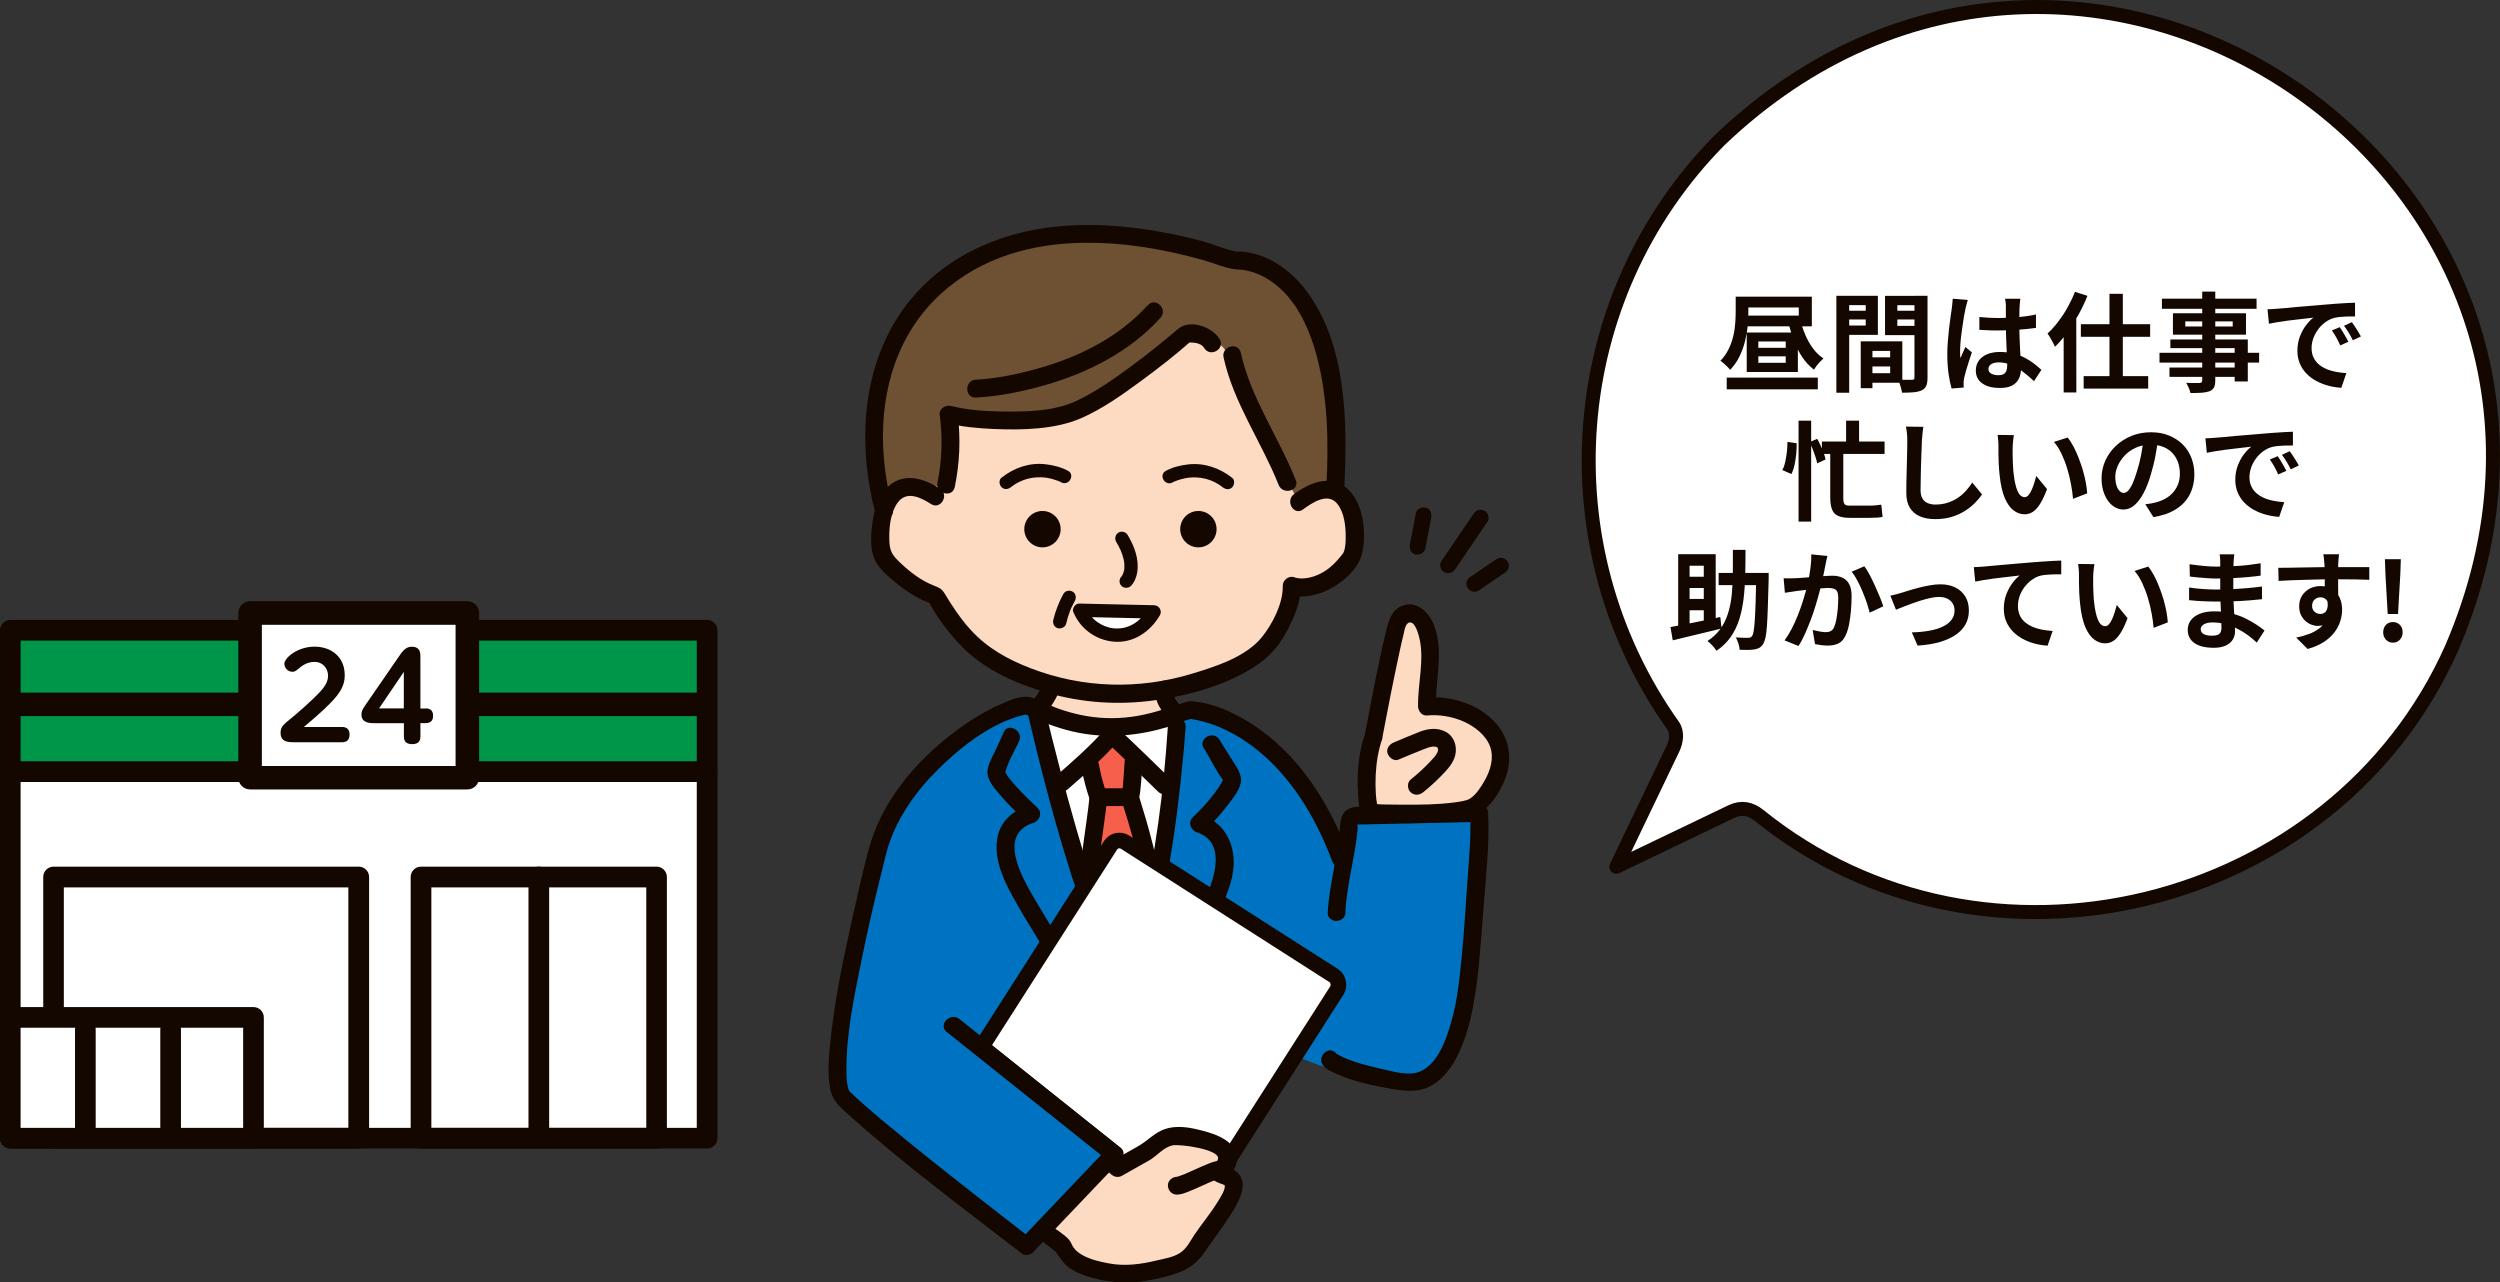 <?xml version="1.0" encoding="UTF-8"?>
<svg id="_レイヤー_2" data-name="レイヤー 2" xmlns="http://www.w3.org/2000/svg" viewBox="0 0 331.28 169.94">
  <rect x="0" y="0" width="331.28" height="169.94" fill="#333333" stroke="none"/>
  <defs>
    <style>
      .cls-1 {
        stroke-miterlimit: 10;
        stroke-width: 2.07px;
      }

      .cls-1, .cls-2, .cls-3 {
        fill: #fff;
      }

      .cls-1, .cls-3 {
        stroke: #130700;
      }

      .cls-4 {
        fill: #f55f4c;
      }

      .cls-5 {
        fill: #0072c2;
      }

      .cls-6 {
        fill: #fddac2;
      }

      .cls-7 {
        fill: #009649;
      }

      .cls-3 {
        stroke-linecap: round;
        stroke-linejoin: round;
        stroke-width: 1.85px;
      }

      .cls-8 {
        fill: #130700;
      }

      .cls-9 {
        fill: #6d5132;
      }
    </style>
  </defs>
  <g id="_レイヤー_1-2" data-name="レイヤー 1">
    <g>
      <g>
        <path class="cls-3" d="M324.9,85.83c26.32-61.33-48.72-113.38-97.02-67.26-20.62,20.85-23.11,53.72-6.18,77.58.63.89.43,2.12,0,3.03-2.51,5.23-5.01,10.45-7.52,15.68,5.08-2.44,10.16-4.88,15.24-7.31,1.35-.65,2.54-.4,3.68.5,29.81,24.11,76.25,12.78,91.8-22.21Z"/>
        <g>
          <path class="cls-8" d="M229.98,39.31h1.7v1.98c0,.56-.03,1.18-.09,1.85-.06.67-.18,1.36-.35,2.06s-.42,1.38-.74,2.04-.74,1.25-1.24,1.77c-.08-.11-.2-.25-.36-.41-.17-.16-.33-.32-.5-.47-.17-.15-.31-.26-.42-.33.46-.47.82-.99,1.09-1.55.27-.56.47-1.13.61-1.71s.22-1.15.26-1.71c.04-.56.06-1.08.06-1.55v-1.97ZM228.81,50.04h12.07v1.55h-12.07v-1.55ZM230.84,39.31h9.25v3.93h-9.25v-1.42h7.52v-1.08h-7.52v-1.42ZM231.46,44.06h6.78v5.23h-6.78v-5.23ZM233,45.25v.84h3.63v-.84h-3.63ZM233,47.22v.86h3.63v-.86h-3.63ZM238.55,42.28c.16.71.38,1.41.67,2.08.28.67.63,1.28,1.03,1.82.4.54.86.98,1.38,1.32-.13.11-.28.25-.44.42-.16.18-.31.36-.46.54-.14.19-.26.36-.36.52-.59-.45-1.1-.99-1.53-1.63-.43-.64-.8-1.36-1.1-2.16-.3-.8-.57-1.65-.78-2.55l1.6-.36Z"/>
          <path class="cls-8" d="M243.34,39.2h1.7v12.84h-1.7v-12.84ZM244.19,41.18h3.56v1.15h-3.56v-1.15ZM244.32,39.2h4.52v5.17h-4.52v-1.23h2.91v-2.71h-2.91v-1.24ZM246.57,45.23h1.55v6.21h-1.55v-6.21ZM247.28,45.23h4.8v5.49h-4.8v-1.27h3.19v-2.95h-3.19v-1.27ZM247.38,47.35h3.89v1.21h-3.89v-1.21ZM254.61,39.2v1.24h-3.19v2.74h3.19v1.23h-4.82v-5.2h4.82ZM250.8,41.18h3.59v1.15h-3.59v-1.15ZM253.7,39.2h1.72v10.82c0,.46-.05.82-.16,1.08s-.3.47-.58.61c-.29.14-.65.23-1.08.27s-.94.06-1.56.06c-.02-.17-.06-.36-.11-.57-.06-.21-.12-.42-.2-.63s-.16-.4-.24-.55c.26.02.51.03.76.04s.48,0,.68,0c.21,0,.34,0,.42,0,.13,0,.22-.02.27-.07.05-.05.07-.13.07-.26v-10.79Z"/>
          <path class="cls-8" d="M260.76,39.75c-.03.09-.07.23-.12.4-.05.17-.1.34-.13.5-.03.16-.06.29-.08.37-.05.2-.1.47-.16.8-.06.34-.12.72-.18,1.14-.06.42-.12.86-.18,1.3-.06.44-.1.86-.13,1.25-.03.39-.04.73-.04,1.02,0,.14,0,.3,0,.46s.02.32.05.46c.07-.17.13-.34.21-.5.07-.16.15-.32.22-.49.08-.16.15-.32.21-.48l.87.71c-.13.39-.27.8-.41,1.23s-.26.83-.37,1.21-.19.7-.25.96c-.02.09-.04.21-.05.34s-.02.24-.02.33c0,.08,0,.17,0,.28s.01.21.02.31l-1.61.13c-.15-.5-.29-1.15-.4-1.93-.11-.78-.17-1.66-.17-2.63,0-.53.02-1.09.07-1.67.05-.58.1-1.15.16-1.69.06-.54.13-1.04.19-1.49s.12-.81.16-1.09c.03-.2.06-.42.08-.68.03-.25.05-.49.06-.72l1.97.17ZM267.72,39.6c-.02.13-.04.28-.05.44-.01.16-.03.32-.04.48,0,.15-.02.36-.03.61,0,.26-.01.54-.01.86v1c0,.65,0,1.25.03,1.82.02.57.04,1.09.07,1.57.03.48.05.92.08,1.32.02.4.04.77.04,1.11,0,.37-.05.71-.15,1.03s-.26.59-.48.83-.51.42-.86.55c-.36.13-.79.19-1.3.19-.99,0-1.77-.2-2.34-.6-.57-.4-.86-.97-.86-1.72,0-.48.13-.91.38-1.28.26-.37.62-.65,1.1-.86.47-.2,1.04-.31,1.68-.31s1.29.07,1.84.21,1.05.33,1.51.57.86.5,1.22.78c.36.28.68.55.96.81l-.98,1.5c-.54-.51-1.07-.96-1.58-1.33-.51-.37-1.02-.66-1.53-.86-.51-.2-1.03-.3-1.57-.3-.4,0-.72.08-.98.23-.25.15-.38.37-.38.64s.13.49.38.63c.26.13.57.2.94.2.29,0,.53-.05.7-.15s.29-.25.36-.44.11-.43.11-.71c0-.25,0-.57-.03-.97-.02-.4-.04-.84-.06-1.34-.02-.49-.04-1.01-.06-1.55-.02-.54-.03-1.06-.03-1.57,0-.54,0-1.03,0-1.47,0-.44,0-.77,0-.99,0-.1,0-.25-.03-.44-.02-.19-.04-.36-.07-.5h2.04ZM262.3,42.01c.41.04.82.07,1.23.09.41.02.83.04,1.26.04.87,0,1.74-.04,2.61-.11.87-.08,1.66-.19,2.39-.36v1.78c-.74.1-1.54.19-2.41.25-.87.06-1.73.09-2.59.09-.42,0-.83,0-1.25-.02-.41-.01-.83-.04-1.25-.06v-1.7Z"/>
          <path class="cls-8" d="M274.96,38.67l1.65.53c-.33.84-.73,1.67-1.18,2.49-.46.82-.95,1.6-1.48,2.34-.53.74-1.08,1.38-1.64,1.92-.06-.14-.14-.32-.26-.54-.11-.22-.24-.44-.37-.66s-.25-.41-.36-.55c.48-.45.95-.96,1.4-1.55s.87-1.22,1.25-1.9c.38-.68.71-1.37.98-2.07ZM273.46,42.83l1.67-1.67v.03s.01,10.82.01,10.82h-1.68v-9.18ZM275.74,42.96h9.18v1.67h-9.18v-1.67ZM276.11,49.84h8.55v1.65h-8.55v-1.65ZM279.53,38.93h1.77v12h-1.77v-12Z"/>
          <path class="cls-8" d="M286.16,46.75h13.2v1.3h-13.2v-1.3ZM286.48,39.58h12.54v1.34h-12.54v-1.34ZM287.48,48.7h9.58v1.24h-9.58v-1.24ZM287.6,44.98h10.26v5.57h-1.74v-4.42h-8.52v-1.15ZM287.94,41.51h9.68v2.84h-9.68v-2.84ZM289.58,42.59v.67h6.28v-.67h-6.28ZM291.81,38.64h1.74v11.76c0,.42-.06.73-.17.94-.11.21-.31.38-.58.5-.28.1-.62.17-1.02.2-.4.03-.91.04-1.52.04-.04-.2-.11-.43-.23-.69-.11-.26-.23-.48-.34-.66.24,0,.48.02.71.02s.45,0,.65,0h.41c.13,0,.23-.04.28-.09.05-.05.08-.14.08-.27v-11.76Z"/>
          <path class="cls-8" d="M300.49,40.98c.29,0,.56-.02.81-.04.26-.01.45-.03.58-.04.29-.02.66-.05,1.09-.09s.92-.09,1.45-.14c.54-.05,1.11-.09,1.72-.14.61-.05,1.24-.1,1.9-.16.49-.05.99-.09,1.47-.12s.96-.06,1.4-.09c.44-.02.83-.04,1.16-.05v1.82c-.24,0-.54,0-.87.01-.33,0-.66.03-.99.05s-.62.07-.88.13c-.43.11-.83.31-1.2.58-.37.27-.69.59-.96.96-.27.37-.48.76-.63,1.18-.15.42-.23.85-.23,1.28,0,.47.08.88.25,1.23.17.36.39.66.68.91.29.25.63.46,1.02.63.39.17.81.29,1.26.38s.92.14,1.4.17l-.67,1.95c-.6-.04-1.18-.13-1.75-.29-.56-.15-1.09-.36-1.59-.63-.49-.27-.92-.59-1.29-.98-.37-.38-.66-.83-.87-1.33-.21-.5-.32-1.06-.32-1.67,0-.68.11-1.31.33-1.89.22-.58.49-1.08.82-1.51s.65-.77.98-1c-.27.04-.59.08-.96.11-.38.04-.78.08-1.21.14-.43.05-.87.11-1.32.16-.45.06-.88.12-1.29.19s-.79.14-1.12.21l-.19-1.95ZM310.05,43.35c.12.17.25.37.39.61.14.23.27.47.41.7.13.23.25.44.34.63l-1.08.48c-.18-.4-.35-.75-.52-1.05s-.36-.61-.59-.93l1.05-.44ZM311.65,42.69c.12.17.26.37.41.59.15.22.29.45.43.68s.26.44.36.62l-1.07.51c-.19-.38-.37-.72-.55-1.01-.18-.29-.38-.6-.62-.91l1.04-.48Z"/>
          <path class="cls-8" d="M236.87,58.56l1.21.17c0,.46,0,.93-.06,1.43-.05.5-.12.98-.22,1.44-.1.46-.24.87-.42,1.22l-1.2-.53c.16-.29.29-.65.38-1.07.09-.42.17-.86.22-1.33.05-.47.08-.91.08-1.34ZM238.33,55.74h1.67v13.38h-1.67v-13.38ZM239.77,58.59l1.03-.44c.16.29.32.59.47.93.15.33.28.66.4.97s.19.59.23.84l-1.1.51c-.05-.25-.12-.53-.23-.86-.11-.32-.23-.66-.36-1s-.28-.66-.43-.96ZM241.42,58.51h8.31v1.64h-8.31v-1.64ZM242.54,59.31h1.72v6.7c0,.38.05.64.16.78s.31.21.63.21h2.76c.25,0,.51-.01.79-.04s.51-.06.69-.09c.02.14.04.31.06.51.02.2.04.4.06.6.02.2.04.37.06.5-.16.06-.41.09-.73.11-.33.02-.66.03-.99.03h-2.64c-.65,0-1.16-.09-1.54-.26s-.65-.45-.8-.85c-.16-.39-.24-.92-.24-1.59v-6.63ZM244.63,55.74h1.72v3.85h-1.72v-3.85Z"/>
          <path class="cls-8" d="M254.86,56.56c-.04.29-.07.61-.11.95s-.06.66-.08.94c0,.39-.03.86-.05,1.42-.02.56-.04,1.14-.06,1.75-.01.61-.03,1.21-.04,1.79-.01.59-.02,1.1-.02,1.54,0,.48.09.85.26,1.13s.41.48.71.6c.29.12.63.18,1,.18.59,0,1.12-.08,1.61-.24.49-.16.93-.37,1.33-.63.4-.27.76-.57,1.08-.93s.61-.72.86-1.11l1.3,1.57c-.23.34-.53.7-.9,1.08-.37.38-.81.74-1.32,1.07-.51.33-1.09.6-1.76.81s-1.4.31-2.21.31-1.46-.12-2.03-.36c-.58-.24-1.02-.62-1.34-1.13-.32-.51-.48-1.17-.48-1.97,0-.39,0-.83.01-1.33,0-.5.02-1.02.04-1.56.02-.54.03-1.07.04-1.59s.02-.99.03-1.4c0-.42.01-.75.01-1,0-.34-.01-.68-.04-1-.03-.33-.08-.63-.14-.92l2.29.03Z"/>
          <path class="cls-8" d="M266.87,57.67c-.04.17-.07.37-.09.58s-.04.43-.06.64c-.01.21-.02.38-.02.51,0,.31-.01.64,0,.97,0,.33.01.67.03,1.02.01.35.04.69.06,1.03.07.68.16,1.29.29,1.81.12.52.29.93.48,1.22.2.29.45.43.76.43.16,0,.32-.09.48-.27.16-.18.3-.42.43-.71.13-.29.24-.6.34-.92.1-.32.19-.63.26-.91l1.43,1.74c-.31.83-.62,1.48-.93,1.97s-.63.84-.96,1.05c-.33.21-.69.32-1.08.32-.51,0-1-.17-1.46-.51s-.85-.9-1.18-1.66c-.32-.76-.55-1.78-.68-3.06-.05-.44-.08-.9-.11-1.38-.02-.48-.04-.95-.04-1.38s0-.8,0-1.08c0-.2,0-.44-.03-.71-.02-.28-.05-.52-.08-.74l2.19.03ZM273.99,57.99c.27.32.52.72.77,1.18.25.47.47.96.68,1.5s.39,1.08.56,1.63c.16.56.29,1.1.39,1.62s.16,1.01.19,1.45l-1.88.73c-.05-.58-.13-1.21-.26-1.9-.12-.68-.29-1.37-.5-2.07s-.46-1.35-.75-1.97-.63-1.15-1.02-1.6l1.81-.58Z"/>
          <path class="cls-8" d="M285.99,58.09c-.09.72-.22,1.49-.37,2.31-.15.82-.36,1.64-.61,2.48-.28.96-.6,1.79-.97,2.48-.37.69-.78,1.23-1.22,1.6-.44.38-.92.56-1.45.56s-1-.18-1.45-.53-.79-.85-1.05-1.47-.39-1.34-.39-2.14.17-1.61.5-2.34c.33-.73.79-1.38,1.39-1.95.59-.56,1.29-1.01,2.08-1.33.79-.32,1.65-.48,2.57-.48s1.68.14,2.39.43c.71.29,1.31.68,1.82,1.18.5.5.89,1.09,1.15,1.77s.4,1.4.4,2.18c0,1-.21,1.89-.61,2.68s-1.01,1.44-1.82,1.95-1.8.86-3,1.05l-1.07-1.7c.28-.03.52-.06.73-.1s.41-.08.6-.13c.46-.11.88-.28,1.28-.49.39-.21.74-.48,1.03-.8.29-.32.52-.69.69-1.12.17-.43.25-.9.25-1.41,0-.56-.09-1.07-.26-1.54-.17-.46-.42-.87-.75-1.22-.33-.35-.74-.61-1.21-.8-.48-.19-1.02-.28-1.64-.28-.76,0-1.43.14-2.01.41-.58.27-1.07.62-1.47,1.05-.4.43-.7.89-.91,1.38s-.31.96-.31,1.41c0,.48.06.87.17,1.19s.25.56.42.71c.17.16.34.24.53.24.2,0,.4-.1.59-.31.19-.2.39-.51.58-.93.19-.42.38-.95.57-1.58.22-.68.4-1.42.56-2.19.15-.78.26-1.54.33-2.28l1.94.06Z"/>
          <path class="cls-8" d="M292.26,58.08c.29,0,.56-.02.81-.04.26-.01.45-.03.58-.04.29-.02.66-.05,1.09-.09s.92-.09,1.45-.14c.54-.05,1.11-.09,1.72-.14.61-.05,1.24-.1,1.9-.16.49-.05.99-.09,1.47-.12s.96-.06,1.4-.09c.44-.02.83-.04,1.16-.05v1.82c-.24,0-.54,0-.87.01-.33,0-.66.03-.99.05s-.62.07-.88.13c-.43.11-.83.31-1.2.58-.37.27-.69.59-.96.96-.27.37-.48.76-.63,1.18-.15.42-.23.85-.23,1.28,0,.47.08.88.25,1.23.17.36.39.66.68.91.29.25.63.46,1.02.63.39.17.81.29,1.26.38s.92.14,1.4.17l-.67,1.95c-.6-.04-1.18-.13-1.75-.29-.56-.15-1.09-.36-1.59-.63-.49-.27-.92-.59-1.29-.98-.37-.38-.66-.83-.87-1.33-.21-.5-.32-1.06-.32-1.67,0-.68.11-1.31.33-1.89.22-.58.49-1.08.82-1.51s.65-.77.98-1c-.27.04-.59.08-.96.11-.38.04-.78.08-1.21.14-.43.05-.87.11-1.32.16-.45.06-.88.12-1.29.19s-.79.14-1.12.21l-.19-1.95ZM301.83,60.45c.12.17.25.37.39.61.14.23.27.47.41.7.13.23.25.44.34.63l-1.08.48c-.18-.4-.35-.75-.52-1.05s-.36-.61-.59-.93l1.05-.44ZM303.42,59.79c.12.17.26.37.41.59.15.22.29.45.43.68s.26.44.36.62l-1.07.51c-.19-.38-.37-.72-.55-1.01-.18-.29-.38-.6-.62-.91l1.04-.48Z"/>
          <path class="cls-8" d="M221.37,83.09c.55-.1,1.19-.23,1.9-.36.72-.14,1.48-.29,2.29-.46.81-.17,1.61-.34,2.4-.51l.17,1.52c-.75.19-1.51.38-2.28.56-.77.18-1.51.36-2.22.53-.71.17-1.37.33-1.97.48l-.3-1.75ZM222.38,73.44h4.97v9.3h-1.58v-7.77h-1.88v8.66h-1.51v-10.2ZM223.16,76.42h3.41v1.5h-3.41v-1.5ZM223.16,79.37h3.41v1.5h-3.41v-1.5ZM229.62,72.86h1.68c0,1.19-.01,2.33-.04,3.42-.03,1.09-.1,2.13-.22,3.1-.12.97-.31,1.88-.58,2.73-.27.85-.65,1.62-1.13,2.31-.49.69-1.11,1.3-1.88,1.82-.12-.21-.3-.44-.53-.69-.23-.25-.45-.45-.66-.61.71-.46,1.28-1,1.72-1.61.43-.61.77-1.29,1-2.04.24-.75.4-1.57.49-2.44.09-.88.14-1.82.15-2.82,0-1,.01-2.06.01-3.17ZM227.74,75.92h5.7v1.62h-5.7v-1.62ZM232.75,75.92h1.62v.77c-.04,1.47-.07,2.72-.11,3.74s-.07,1.87-.12,2.54c-.05.67-.11,1.19-.2,1.56-.09.37-.19.64-.3.81-.16.24-.33.41-.52.51s-.41.18-.66.21c-.24.04-.53.06-.88.06s-.7,0-1.06-.02c0-.23-.06-.5-.16-.82s-.21-.59-.36-.81c.35.02.67.03.97.04.29,0,.52.01.67.01.12,0,.23-.02.31-.05.08-.03.15-.1.22-.19.08-.1.16-.33.21-.66.06-.34.11-.82.15-1.44.04-.62.08-1.42.11-2.39s.06-2.15.09-3.53v-.36Z"/>
          <path class="cls-8" d="M236.36,76.62c.26.02.51.03.76.02.25,0,.5-.01.77-.02.23,0,.51-.03.85-.05.34-.02.69-.05,1.07-.08.38-.03.75-.06,1.13-.09s.73-.06,1.05-.08c.32-.02.59-.03.8-.03.5,0,.95.08,1.33.25.38.17.69.45.91.85.22.4.33.94.33,1.62,0,.56-.03,1.17-.08,1.82-.05.66-.14,1.28-.25,1.88-.11.6-.28,1.11-.48,1.52-.23.49-.54.84-.93,1.03-.39.19-.86.29-1.4.29-.28,0-.57-.02-.88-.06s-.59-.09-.83-.13l-.31-1.88c.19.05.4.1.62.14.22.05.44.09.64.11.2.03.37.04.49.04.24,0,.45-.04.63-.14.18-.09.33-.25.44-.48.13-.28.24-.63.32-1.07.08-.44.14-.91.19-1.42.04-.51.06-1,.06-1.46,0-.38-.05-.66-.16-.84-.1-.18-.26-.3-.46-.36-.21-.06-.46-.09-.76-.09-.21,0-.5.02-.88.05-.38.03-.77.07-1.19.11-.42.04-.81.09-1.18.14-.37.05-.65.08-.85.1-.2.04-.46.08-.78.12s-.59.08-.81.12l-.17-1.94ZM242.15,73.7c-.05.18-.09.38-.14.59s-.08.41-.12.59c-.04.21-.09.44-.14.71-.06.26-.11.52-.16.78-.05.26-.11.52-.16.76-.09.41-.21.88-.36,1.42-.14.54-.31,1.12-.5,1.75-.19.62-.4,1.25-.64,1.87s-.49,1.24-.75,1.83c-.27.59-.55,1.13-.86,1.6l-1.85-.74c.33-.45.64-.95.93-1.5s.55-1.13.79-1.72.45-1.17.63-1.74c.19-.57.34-1.1.48-1.6s.24-.92.31-1.27c.13-.65.24-1.27.31-1.87s.11-1.16.1-1.7l2.12.21ZM247.05,75.04c.23.3.46.69.71,1.15.24.46.48.95.71,1.46.23.51.45,1.01.64,1.48.19.47.34.88.45,1.21l-1.81.84c-.09-.4-.23-.84-.39-1.33s-.36-.99-.57-1.5c-.21-.51-.44-.99-.68-1.45-.24-.46-.49-.84-.75-1.14l1.7-.73Z"/>
          <path class="cls-8" d="M250.52,78.93c.22-.05.47-.11.75-.18s.54-.14.75-.21c.24-.08.56-.18.96-.3.4-.12.84-.25,1.32-.37.48-.12.96-.23,1.45-.31.49-.09.95-.13,1.39-.13.75,0,1.41.14,1.97.42s1,.68,1.32,1.2.47,1.14.47,1.87c0,.65-.14,1.24-.42,1.77s-.71,1-1.28,1.4c-.57.4-1.28.72-2.13.98-.85.25-1.84.41-2.97.48l-.76-1.75c.82-.02,1.57-.09,2.26-.21.69-.12,1.29-.3,1.8-.54.51-.23.9-.53,1.18-.89.28-.36.42-.78.42-1.25,0-.36-.08-.68-.25-.95s-.4-.48-.71-.63c-.3-.15-.67-.23-1.08-.23-.33,0-.7.04-1.11.13-.41.09-.83.2-1.26.33s-.86.28-1.28.43-.81.3-1.17.44c-.36.14-.66.27-.9.37l-.74-1.85Z"/>
          <path class="cls-8" d="M261.55,75.15c.29,0,.56-.02.81-.04.26-.01.46-.03.6-.04.29-.03.66-.06,1.08-.1.43-.04.91-.08,1.45-.13.54-.05,1.11-.1,1.72-.15.61-.05,1.24-.11,1.9-.16.49-.04.99-.07,1.48-.11s.96-.06,1.4-.09c.44-.02.82-.04,1.15-.05v1.82c-.24,0-.54,0-.87.01-.33,0-.66.03-.99.05-.33.02-.62.06-.88.12-.43.11-.82.31-1.19.58-.37.27-.69.59-.96.96-.28.37-.49.77-.63,1.19s-.22.85-.22,1.28c0,.47.08.88.24,1.23.16.36.39.66.68.91s.63.46,1.02.63.81.29,1.26.38c.45.08.92.14,1.4.17l-.67,1.95c-.6-.04-1.18-.13-1.75-.29-.57-.15-1.09-.36-1.58-.63-.49-.27-.92-.59-1.29-.98-.37-.38-.66-.83-.87-1.33-.21-.5-.31-1.06-.31-1.67,0-.69.11-1.33.33-1.9.22-.57.49-1.07.81-1.5.32-.43.65-.77.97-1-.27.03-.59.06-.96.11-.38.04-.78.09-1.21.14-.43.05-.87.11-1.32.16-.45.06-.88.12-1.29.19s-.79.14-1.12.21l-.19-1.95Z"/>
          <path class="cls-8" d="M277.54,74.77c-.04.17-.07.37-.09.58s-.04.43-.06.64c-.01.21-.02.38-.02.51,0,.31-.01.64,0,.97,0,.33.01.67.03,1.02.01.35.04.69.06,1.03.07.68.16,1.29.29,1.81.12.52.29.93.48,1.22.2.29.45.43.76.43.16,0,.32-.09.48-.27.16-.18.3-.42.43-.71.13-.29.24-.6.34-.92.1-.32.19-.63.26-.91l1.43,1.74c-.31.83-.62,1.48-.93,1.97s-.63.84-.96,1.05c-.33.21-.69.32-1.08.32-.51,0-1-.17-1.46-.51s-.85-.9-1.18-1.66c-.32-.76-.55-1.78-.68-3.06-.05-.44-.08-.9-.11-1.38-.02-.48-.04-.95-.04-1.38s0-.8,0-1.08c0-.2,0-.44-.03-.71-.02-.28-.05-.52-.08-.74l2.19.03ZM284.67,75.09c.27.32.52.72.77,1.18.25.47.47.96.68,1.5s.39,1.08.56,1.63c.16.56.29,1.1.39,1.62s.16,1.01.19,1.45l-1.88.73c-.05-.58-.13-1.21-.26-1.9-.12-.68-.29-1.37-.5-2.07s-.46-1.35-.75-1.97-.63-1.15-1.02-1.6l1.81-.58Z"/>
          <path class="cls-8" d="M296.07,73.43c-.02.14-.04.3-.05.48-.01.18-.03.35-.04.53,0,.19-.02.44-.03.76,0,.32-.01.67-.01,1.05v2.14c0,.4,0,.84.03,1.33.02.49.04.98.08,1.48.03.5.06.96.08,1.4s.04.79.04,1.08c0,.4-.11.76-.31,1.09-.21.33-.52.59-.93.78-.41.19-.93.29-1.56.29-1.14,0-2-.21-2.59-.63s-.88-1-.88-1.75c0-.48.14-.91.42-1.28.28-.37.68-.65,1.21-.86.53-.21,1.16-.31,1.89-.31.78,0,1.51.08,2.19.25.68.17,1.3.38,1.86.65.56.27,1.06.55,1.5.84.44.29.81.56,1.11.8l-1.03,1.6c-.34-.32-.72-.64-1.15-.96s-.88-.6-1.38-.85c-.5-.26-1.03-.46-1.58-.62-.56-.16-1.14-.24-1.76-.24-.49,0-.88.09-1.15.26s-.41.38-.41.63c0,.18.06.34.17.47s.28.23.5.3.49.1.83.1c.26,0,.48-.03.66-.08.19-.06.33-.16.43-.31.1-.15.16-.37.16-.64,0-.21,0-.51-.02-.9-.01-.39-.03-.82-.05-1.29-.02-.47-.04-.93-.06-1.39-.02-.46-.03-.86-.03-1.21s0-.7,0-1.08c0-.38,0-.75,0-1.12s0-.71,0-1.02,0-.56,0-.76c0-.13,0-.3-.02-.49-.01-.19-.04-.36-.06-.49h1.92ZM290.08,77.85c.23.04.5.08.81.11.31.04.63.07.96.09.33.02.64.04.93.05.29.01.54.02.73.02.88,0,1.68-.02,2.4-.06.72-.04,1.39-.08,2.02-.14.63-.06,1.23-.12,1.81-.2v1.68c-.51.06-.99.1-1.45.14s-.93.07-1.41.1c-.48.03-1,.05-1.55.06-.55,0-1.17.01-1.85.01-.28,0-.62,0-1.03-.02-.41-.01-.82-.04-1.25-.06-.42-.03-.8-.06-1.12-.1v-1.68ZM290.15,74.77c.26.04.54.08.85.11.31.04.63.07.96.11.33.03.64.06.93.07.29.01.55.02.77.02.97,0,1.94-.03,2.9-.09.96-.06,1.96-.18,3-.35v1.64c-.5.07-1.06.13-1.7.19-.64.06-1.31.1-2.03.14-.72.03-1.44.05-2.16.05-.29,0-.66-.01-1.09-.04-.43-.02-.86-.06-1.29-.1-.43-.04-.8-.08-1.11-.12l-.04-1.62Z"/>
          <path class="cls-8" d="M301.9,75.24c.42,0,.89,0,1.42-.01.53,0,1.09-.02,1.67-.03.58,0,1.15-.02,1.71-.03.56,0,1.09-.02,1.58-.02.49,0,.92,0,1.28,0s.75,0,1.18,0c.43,0,.85,0,1.27,0h1.95v1.68c-.46-.02-1.05-.04-1.78-.05-.73-.01-1.62-.02-2.68-.02-.65,0-1.3,0-1.97.02-.67.01-1.33.03-1.98.05-.66.02-1.29.04-1.89.06-.61.02-1.18.05-1.72.09l-.04-1.72ZM309.6,79.45c0,.78-.09,1.43-.28,1.94s-.46.9-.83,1.16c-.37.26-.83.39-1.38.39-.27,0-.54-.06-.83-.17-.29-.11-.56-.28-.8-.5s-.44-.49-.59-.81-.22-.7-.22-1.14c0-.54.13-1.01.38-1.4.26-.39.6-.7,1.03-.93.43-.22.91-.33,1.43-.33.63,0,1.15.14,1.58.42.42.28.74.66.95,1.13.21.48.32,1.01.32,1.61,0,.47-.08.95-.23,1.45-.15.5-.4,1-.75,1.47s-.81.91-1.4,1.3-1.31.71-2.19.96l-1.52-1.51c.61-.12,1.17-.29,1.7-.48s.98-.45,1.38-.75c.39-.3.7-.68.93-1.13.22-.45.33-.98.33-1.61,0-.46-.11-.8-.33-1.03-.22-.23-.49-.34-.8-.34-.18,0-.36.04-.53.13-.17.09-.31.21-.41.38s-.16.38-.16.63c0,.32.11.58.33.78.22.19.48.29.76.29.23,0,.43-.07.61-.21s.29-.38.35-.71c.06-.33,0-.78-.14-1.34l1.33.36ZM309.95,73.47c0,.08-.02.2-.04.36-.01.17-.03.33-.04.5,0,.17-.02.29-.03.36,0,.19-.01.44-.01.76v1.06c0,.39,0,.78,0,1.17,0,.39,0,.77.01,1.11s0,.63,0,.86l-1.78-.6v-1.7c0-.36,0-.71,0-1.06s-.01-.67-.02-.96c0-.29-.02-.5-.03-.64-.02-.29-.04-.55-.07-.78-.03-.22-.05-.38-.07-.46h2.07Z"/>
          <path class="cls-8" d="M317.09,85.16c-.38,0-.69-.13-.93-.4-.24-.27-.36-.59-.36-.97s.12-.73.36-.98c.24-.26.55-.38.93-.38s.69.13.93.38c.24.26.36.58.36.98s-.12.7-.36.97c-.24.27-.55.4-.93.4ZM316.4,81.36l-.3-5.26-.07-2h2.11l-.07,2-.3,5.26h-1.37Z"/>
        </g>
      </g>
      <g>
        <path class="cls-5" d="M111.72,145.41c-2.48-48.03,22.16-52.7,24.01-51.81,7.58,3.65,14.09,3.53,21.89.47,0,0,27.81,6.87,19.4,43.08l-65.3,8.26Z"/>
        <path class="cls-9" d="M161.22,66.14l15.74-1.04c1.16-33.71-14.38-30.43-14.38-30.43-32.38-10.02-50.4,4.6-45.42,33.04,0,0,44.69,6.21,44.06-1.56Z"/>
        <path class="cls-6" d="M172.07,66.48c-3.29-6.26-7.47-13.72-9.4-19.43-.79-2.34-3.89-2.3-4.41-2.85-12.4,12.1-21.16,11.84-32.55,10.71,0,0,1.49,11.84-1.76,9.41v1.44c-7.68-5.08-7.98,6.68-6.8,8.23,1.45,1.89,4.5,4.28,6.8,4.91,0,0,3.3,6.39,8.26,8.97,10.12,5.26,20.26,5.35,30.73.83,1.73-.75,3.66-1.82,4.93-3.22,1.43-1.58,3.44-5.72,3.29-7.84,0,0,4.12,1.47,7.86-3.78,1.13-1.58.8-13.17-6.96-7.37"/>
        <path class="cls-6" d="M154.39,90.52l-15.04-.38c.11,1.19-2.69,3.56-2.69,3.56,0,0,2.94,2.49,9.76,2.63,6.83.14,9.86-1.76,9.86-1.76,0,0-2.45-2.66-1.9-4.05Z"/>
        <path class="cls-2" d="M155.4,95.07s-11.28,2.81-17.63-.57c0,0,8.77,35.35,11.51,35.7,0,0,7.64-20.17,6.12-35.13Z"/>
        <path class="cls-4" d="M144.46,101.52c.25,1.4.62,2.78,1.09,4.13,1.3,0,2.59,0,3.89-.01.09,0,.2,0,.27-.06.06-.05.09-.14.11-.22.2-.82.33-1.65.4-2.49v-2.13s-2.21-2.71-2.21-2.71l-3.55,3.5Z"/>
        <path class="cls-4" d="M144.29,117.63c-.02-3.52.7-9.11,1.05-12.61l4.48.32c1.19,3.8,2.63,9.56,3.08,13.52l-4.24,11.01-4.38-12.25Z"/>
        <path class="cls-5" d="M170.57,139.35c.1-2.53,8.09-27.54,8.19-30.08.02-.41.07-.89.43-1.09.17-.09.37-.1.56-.1,5.41-.12,10.82-.24,16.23-.35.15,2.85-1.07,20.33-1.6,23.13,0,0,1.37,11.87-6.46,12.43-8.65.62-17.36-3.94-17.36-3.94Z"/>
        <path class="cls-8" d="M149.04,100.73c-.09,1.18-.14,2.36-.25,3.54-.01.14-.03.28-.05.42-.01.1-.07.33.01-.07-.01.05-.02.11-.03.16-.06.33-.18.34.37-.04.57-.4.49-.29.12-.29-.13,0-.27,0-.4,0-1.09,0-2.17,0-3.26.01.38.29.76.58,1.14.87-.47-1.35-.84-2.72-1.09-4.13-.11-.61-.88-1.01-1.45-.83-.65.21-.95.8-.83,1.45.26,1.4.62,2.78,1.09,4.13.17.49.6.87,1.14.87,1.18,0,2.37,0,3.55-.01.39,0,.79,0,1.15-.19.38-.21.62-.59.72-1,.08-.32.11-.66.15-.99.15-1.3.19-2.61.29-3.91.05-.62-.58-1.21-1.18-1.18-.68.03-1.13.52-1.18,1.18h0Z"/>
        <path class="cls-8" d="M148.57,105.88c1.32,4.22,2.63,8.58,3.15,12.98.07.63.49,1.18,1.18,1.18.58,0,1.26-.54,1.18-1.18-.54-4.63-1.85-9.17-3.23-13.61-.45-1.45-2.74-.83-2.28.63h0Z"/>
        <path class="cls-8" d="M144.37,105.65c-.41,3.99-1.27,7.96-1.26,11.98,0,1.52,2.37,1.52,2.37,0,0-4.02.85-8,1.26-11.98.06-.64-.59-1.18-1.18-1.18-.69,0-1.12.54-1.18,1.18h0Z"/>
        <path class="cls-8" d="M154.75,96.34c-.56,8.47-1.59,17.08-3.71,25.3-.67,2.62-1.46,5.28-2.79,7.65-.75,1.33,1.3,2.52,2.04,1.19,2.61-4.64,3.64-10.21,4.55-15.39.9-5.11,1.53-10.27,2-15.44.1-1.1.2-2.21.27-3.31.1-1.52-2.26-1.51-2.37,0h0Z"/>
        <path class="cls-8" d="M136.3,95.01c2.18,9.28,4.66,18.57,7.91,27.53.98,2.7,2.03,5.42,3.44,7.93.75,1.33,2.79.13,2.04-1.19-2.71-4.81-4.31-10.32-5.91-15.57s-3.04-10.6-4.38-15.95c-.28-1.13-.56-2.25-.83-3.38-.35-1.48-2.63-.85-2.28.63h0Z"/>
        <path class="cls-8" d="M133.02,97.02c-.36.77-.72,1.55-1.07,2.33-.39.87-1.05,1.91-1.1,2.89-.06,1.14.94,2.21,1.61,3.02,1.03,1.23,2.19,2.36,3.36,3.46.17-.66.35-1.32.52-1.98-2.16.67-3.87,2.15-4.21,4.48-.38,2.62.77,5.23,2.01,7.48,2.13,3.86,4.54,7.57,6.93,11.28.82,1.27,2.87.09,2.04-1.19-2.05-3.18-4.09-6.39-6.01-9.66-1.68-2.87-4.98-8.59-.14-10.1.82-.26,1.2-1.35.52-1.98-.96-.9-1.91-1.82-2.79-2.8-.4-.44-.8-.89-1.14-1.38-.12-.18-.29-.41-.37-.62-.06-.15-.05.44.03.11.36-1.42,1.21-2.82,1.83-4.14s-1.39-2.57-2.04-1.19h0Z"/>
        <path class="cls-8" d="M172.67,67.5c1.2-.87,3.28-2.3,4.53-.75.94,1.17,1.13,2.97,1.12,4.42,0,.62-.02,1.2-.19,1.79-.02.07-.17.42-.04.16-.12.24-.36.51-.49.67-.53.65-1.14,1.27-1.83,1.75-1.22.85-2.96,1.41-4.29.95-.72-.25-1.52.41-1.5,1.14.07,2.28-1.37,5.09-2.78,6.82-2.16,2.63-6.11,3.87-9.23,4.82-7.06,2.14-14.45,1.94-21.35-.7-3.11-1.19-5.82-2.7-8.06-5.18-1.33-1.47-2.39-3.09-3.41-4.78-.4-.65-.79-.77-1.51-1.06-1.53-.6-2.94-1.67-4.14-2.78-1.33-1.24-1.64-1.69-1.66-3.43-.02-1.56.17-3.42,1.1-4.72,1.17-1.64,3.05-.72,4.43.17,1.28.82,2.47-1.22,1.19-2.04-1.91-1.22-4.38-2.1-6.41-.65-1.62,1.15-2.28,3.25-2.54,5.12-.22,1.57-.37,3.6.37,5.07.59,1.18,1.77,2.14,2.77,2.96,1.47,1.2,3.08,2.24,4.9,2.8l-.71-.54c1.1,2.1,2.56,4.09,4.18,5.82,3.09,3.32,7.29,5.19,11.59,6.45,4.65,1.37,9.54,1.69,14.34,1.01s9.96-2.13,13.86-4.91c1.67-1.2,2.84-2.71,3.77-4.53.88-1.73,1.74-3.73,1.68-5.71l-1.5,1.14c1.35.46,2.99.24,4.29-.25,2.11-.79,4.71-2.77,5.3-5.05.73-2.82.22-7.36-2.39-9.11-2.15-1.44-4.72-.26-6.58,1.1-1.22.89-.04,2.94,1.19,2.04h0Z"/>
        <path class="cls-8" d="M178.14,64.44c.43-8.49.32-18.89-5.11-26.01-2.1-2.76-5.22-4.91-8.76-5.11-.18,0-.39.03-.56,0-1.47-.3-3.01-1-4.49-1.39-1.64-.43-3.29-.81-4.95-1.12-5.13-.96-10.39-1.34-15.58-.63-8.03,1.09-15.48,5.07-19.85,12.06-4.79,7.66-5.08,17.26-2.83,25.8.39,1.47,2.67.85,2.28-.63-1.88-7.14-1.93-15.08,1.39-21.82,3.33-6.76,9.62-11.08,16.91-12.65,4.68-1.01,9.58-.95,14.3-.29,2.89.4,5.74,1.03,8.55,1.81,1.43.4,2.92,1.1,4.4,1.24.3.03.61.02.92.06-.41-.05.29.06.45.09.31.07.61.15.91.25,1.37.45,2.83,1.38,3.98,2.57,2.22,2.27,3.5,5.3,4.33,8.31,1.55,5.67,1.63,11.66,1.34,17.49-.08,1.52,2.29,1.52,2.37,0h0Z"/>
        <g>
          <path class="cls-2" d="M143.09,80.86c1.46,3.66,7.14,5,9.85.22l-9.85-.22Z"/>
          <path class="cls-8" d="M142.23,81.1c.9,2.19,2.9,3.67,5.26,3.92,2.63.27,4.93-1.28,6.21-3.49.34-.59-.1-1.32-.77-1.33-2.87-.06-5.74-.13-8.61-.19-.41,0-.83-.02-1.24-.03-1.14-.03-1.14,1.75,0,1.77,2.87.06,5.74.13,8.61.19l1.24.03c-.26-.44-.51-.89-.77-1.33-1,1.73-2.63,2.81-4.58,2.62-1.5-.14-3.06-1.2-3.65-2.63-.18-.44-.59-.76-1.09-.62-.42.12-.8.65-.62,1.09Z"/>
        </g>
        <path class="cls-8" d="M153.25,91.04c-.18.46-.15.97-.06,1.45.07.4.25.8.44,1.15.31.59.75,1.13,1.2,1.62.09.09.18.19.27.28.45.42,1.23.48,1.67,0s.48-1.22,0-1.67c-.28-.26-.52-.55-.76-.84l.18.24c-.27-.35-.51-.72-.68-1.12l.12.28c-.08-.2-.15-.41-.18-.63l.04.31c-.02-.15-.02-.3,0-.45l-.04.31c.02-.1.04-.2.08-.3.1-.27.02-.67-.12-.91s-.42-.48-.71-.54c-.3-.07-.64-.05-.91.12s-.43.4-.54.71h0Z"/>
        <path class="cls-8" d="M138.33,90.38c-.32.76-.73,1.51-1.23,2.17l.18-.24c-.17.22-.36.43-.59.61l.24-.18s-.06.05-.09.07c-.26.18-.46.4-.54.71-.08.28-.04.66.12.91s.41.47.71.54.65.06.91-.12c.62-.42,1.07-1,1.47-1.63.28-.43.52-.89.73-1.35.04-.1.09-.19.13-.29.09-.14.13-.28.14-.44.04-.16.03-.31-.02-.47-.08-.27-.29-.57-.54-.71-.27-.14-.61-.22-.91-.12-.27.09-.59.27-.71.54h0Z"/>
        <path class="cls-8" d="M147.9,71.79c.48.81.78,1.41.99,2.31.04.16.07.32.09.48-.04-.26,0,.03,0,.08,0,.08.01.16.01.24,0,.13,0,.26,0,.39,0,.05-.01.1-.01.15,0,.16.05-.23,0,0-.04.19-.08.38-.15.56-.01.04-.05.09-.05.13.02-.2.09-.18.03-.08-.03.06-.06.13-.1.19-.03.05-.06.09-.09.14-.1.16.05-.05.06-.07-.01.03-.05.06-.07.08-.34.34-.34.92,0,1.25s.91.34,1.25,0c.46-.46.73-1.16.83-1.78.29-1.76-.38-3.48-1.26-4.97-.24-.41-.8-.56-1.21-.32s-.56.8-.32,1.21h0Z"/>
        <path class="cls-8" d="M141.51,62.38c-.9-.49-1.95-.74-2.96-.86-2.14-.25-4.17.46-5.84,1.78-.38.3-.31.94,0,1.25.37.37.88.3,1.25,0,1.36-1.07,3.01-1.47,4.68-1.25-.15-.02.09.02.11.02.07.01.14.03.21.04.14.03.29.06.43.1.26.07.51.15.76.24.05.02.33.13.18.07s.07.03.11.05c.06.03.12.06.18.09,1,.55,1.9-.98.9-1.53h0Z"/>
        <path class="cls-8" d="M155.39,63.92c.05-.03.11-.05.16-.08.06-.03.12-.05.18-.08-.28.13.03-.01.11-.04.24-.09.48-.17.73-.23.14-.04.28-.07.42-.1.08-.02.17-.03.25-.05,0,0,.28-.04.11-.02,1.67-.23,3.32.18,4.68,1.25.38.3.89.37,1.25,0,.31-.31.38-.96,0-1.25-1.67-1.31-3.7-2.02-5.84-1.78-1.01.12-2.06.36-2.96.86-1,.55-.11,2.08.9,1.53h0Z"/>
        <circle class="cls-8" cx="158.8" cy="70.12" r="2.41"/>
        <circle class="cls-8" cx="138.14" cy="70.12" r="2.41"/>
        <path class="cls-8" d="M159.54,99.18c.87,1.34,1.56,2.92,2.52,4.18.15.2-.03.15.05-.19-.04.17-.11.33-.2.49-.32.53-.65,1.04-1.03,1.53-.85,1.11-1.8,2.15-2.82,3.11-.68.64-.29,1.71.52,1.98,4.32,1.43,2.06,6.92.71,9.72-1.36,2.8-2.73,5.69-4.39,8.32-.82,1.29,1.23,2.48,2.04,1.19,2.01-3.18,3.71-6.7,5.24-10.13.94-2.1,1.61-4.33,1.15-6.65s-1.94-4.02-4.12-4.73l.52,1.98c1.24-1.17,2.38-2.48,3.39-3.86.64-.87,1.54-2.05,1.28-3.21-.2-.92-.9-1.81-1.38-2.6s-.96-1.55-1.45-2.32c-.82-1.27-2.87-.09-2.04,1.19h0Z"/>
        <path class="cls-8" d="M155.14,103.24c-2.3-2.24-4.6-4.5-6.96-6.69-.45-.41-1.24-.49-1.67,0-2.03,2.3-4.37,4.36-6.68,6.36-1.15,1,.53,2.66,1.67,1.67,2.32-2.01,4.65-4.07,6.68-6.36h-1.67c2.36,2.19,4.65,4.45,6.96,6.69,1.09,1.06,2.77-.61,1.67-1.67h0Z"/>
        <g>
          <path class="cls-8" d="M192.82,75.44c1.25-1.84,2.51-3.69,3.76-5.53.18-.26.35-.52.53-.78.31-.46.1-1.19-.38-1.45-.54-.28-1.12-.11-1.45.38-1.25,1.84-2.51,3.69-3.76,5.53l-.53.78c-.31.46-.1,1.19.38,1.45.54.28,1.12.11,1.45-.38h0Z"/>
          <path class="cls-8" d="M198.35,74.06c-1.03.7-2.05,1.39-3.08,2.09-.14.1-.29.2-.43.29-.23.16-.41.36-.49.63-.07.25-.04.59.11.82.29.46.96.71,1.45.38,1.03-.7,2.05-1.39,3.08-2.09l.43-.29c.23-.16.41-.36.49-.63.07-.25.04-.59-.11-.82-.29-.46-.96-.71-1.45-.38h0Z"/>
          <path class="cls-8" d="M187.62,68c-.23,1.21-.47,2.43-.7,3.64l-.1.53c-.1.54.15,1.17.74,1.3.52.12,1.19-.16,1.3-.74.23-1.21.47-2.43.7-3.64l.1-.53c.1-.54-.15-1.17-.74-1.3-.52-.12-1.19.16-1.3.74h0Z"/>
        </g>
        <path class="cls-8" d="M126.52,64.53c.65-3.18.8-6.39.38-9.62-.5.38-1,.76-1.5,1.14,2.06.52,4.24.71,6.35.8,3.72.15,8.04.07,11.5-1.43,2.88-1.25,5.5-3.14,8.02-4.99,2.3-1.69,4.58-3.46,6.71-5.36l-.84.35c.8-.08,1.97-.07,2.43.7.79,1.3,2.84.11,2.04-1.19-.99-1.63-3.94-2.68-5.52-1.33-2,1.7-4.04,3.35-6.16,4.91-2.28,1.67-4.64,3.35-7.2,4.57-2.99,1.44-6.77,1.5-10.02,1.45-2.23-.04-4.52-.19-6.69-.74-.66-.17-1.6.35-1.5,1.14.4,3.01.32,6.01-.29,8.99-.31,1.49,1.97,2.12,2.28.63h0Z"/>
        <path class="cls-8" d="M162.14,47.37c1.32,6.04,5.04,11.2,7.29,16.88.55,1.4,2.84.79,2.28-.63-2.25-5.67-5.97-10.86-7.29-16.88-.33-1.49-2.61-.86-2.28.63h0Z"/>
        <path class="cls-8" d="M152.1,40.43c-3.86,4.27-9.12,6.88-14.6,8.41-2.65.74-5.43,1.33-8.19,1.47-1.51.07-1.52,2.44,0,2.37,3.05-.15,6.15-.79,9.08-1.62,5.76-1.64,11.33-4.46,15.39-8.95,1.02-1.13-.65-2.8-1.67-1.67h0Z"/>
        <path class="cls-8" d="M140.92,78.69c-.6,1.09-1.06,2.26-1.35,3.47-.11.45.14.98.62,1.09.45.1.98-.14,1.09-.62.13-.56.3-1.11.5-1.64.02-.06.05-.13.08-.19.01-.03.02-.06.03-.08.04-.09.03-.07-.02.05.03-.13.11-.26.17-.38.13-.27.26-.53.4-.79.22-.41.11-.99-.32-1.21s-.97-.12-1.21.32h0Z"/>
        <rect class="cls-1" x="133.01" y="116.91" width="35.63" height="44.85" rx="1.4" ry="1.4" transform="translate(98.84 -59.31) rotate(32.6)"/>
        <path class="cls-6" d="M140.84,165.12c.6,1.79,2.6,2.67,4.42,3.13,3.93.99,5.65.58,9.58-.4.86-.21,1.73-.49,2.44-1.02.75-.57,1.25-1.39,1.74-2.19,1.17-1.91,4.61-5.61,4.44-7.84-.09-1.19-2.72-1-1.83-1.79.26-.23.6-.36.83-.62.46-.52.29-1.37-.17-1.88s-1.13-.77-1.78-1c-2.13-.78-4.6-1.54-6.58-.42-.9.51-1.58,1.37-2.52,1.82l-3.34,1.89-4.99-1.86-6.43,7.65,4.18,4.55Z"/>
        <path class="cls-5" d="M130.46,96.71c-1.85-.89-12.15,4.02-14.64,17.98,0,0-7.13,27.48-4.1,30.72,3.28,3.51,24.3,19.7,24.3,19.7l11.61-12.19-21.34-17.03,4.16-39.18Z"/>
        <path class="cls-8" d="M148.48,152.09c-6.24-4.98-12.48-9.96-18.72-14.94-.87-.7-1.74-1.39-2.62-2.09-1.18-.94-2.86.72-1.67,1.67,6.24,4.98,12.48,9.96,18.72,14.94.87.7,1.74,1.39,2.62,2.09,1.18.94,2.86-.72,1.67-1.67h0Z"/>
        <path class="cls-8" d="M178.84,113.51c-2.46-6.52-6.15-12.72-11.9-16.85-2.54-1.82-5.76-3.48-8.95-3.73-.45-.03-.68.03-1.15.19-2.28.78-4.53,1.56-6.93,1.87-2.19.29-4.44.22-6.6-.23-1.01-.21-2.01-.49-2.99-.83-1.22-.42-2.37-1.11-3.59-1.49-1.33-.41-2.93.36-4.12.88-2.24.98-4.33,2.31-6.28,3.79-5.16,3.92-9.58,9.22-11.26,15.58-.84,3.17-1.55,6.4-2.26,9.6-1.17,5.27-2.27,10.59-2.8,15.97-.2,1.98-.38,4.07,0,6.04.28,1.45,1.17,2.28,2.23,3.23,7.16,6.46,14.99,12.26,22.62,18.16.19.15.39.3.58.45.4.31,1.11.16,1.43-.18,3.87-4.06,7.74-8.13,11.61-12.19.4-.42.51-1.27,0-1.67-6.24-4.98-12.47-9.95-18.71-14.93-.88-.7-1.75-1.4-2.63-2.1-1.18-.94-2.86.72-1.67,1.67,6.24,4.98,12.47,9.95,18.71,14.93.88.7,1.75,1.4,2.63,2.1v-1.67c-3.87,4.06-7.74,8.13-11.61,12.19l1.43-.18c-.14-.11-.48-.37-.47-.36-.33-.26-1.07-.83-1.55-1.2-1.73-1.34-3.45-2.68-5.17-4.03-4.23-3.32-8.46-6.66-12.59-10.11-1.36-1.14-2.7-2.3-3.99-3.51-.4-.38-.38-.33-.54-1.02s-.16-1.43-.16-2.17c0-4.88,1.05-9.81,2.02-14.57.78-3.84,1.66-7.66,2.61-11.45.46-1.84.84-3.67,1.61-5.42,1.29-2.93,3.2-5.55,5.43-7.84,3.05-3.12,7.16-6.45,11.48-7.6.27-.07.57-.13.55-.12.08-.01.34.04.15-.02-.22-.07.77.37.71.35,1.97.9,4.02,1.63,6.15,2.05,4.05.8,8.13.39,12.05-.81.94-.29,1.95-.83,2.87-1,.32-.06-.12-.03.12.01.22.04.45.08.67.12,1.35.28,2.66.74,3.89,1.34,5.03,2.44,8.79,6.8,11.45,11.63,1.02,1.85,1.88,3.78,2.62,5.76.53,1.41,2.82.8,2.28-.63h0Z"/>
        <g>
          <g>
            <g>
              <path class="cls-6" d="M181.99,97.63s2.2-11.6,3.04-14.64c.17-.62.46-1.27,1.03-1.56.66-.34,1.51-.06,2.03.47s.79,1.25,1.01,1.96c.78,2.48-.12,7.17-.03,9.77,0,0,5.18-.55,8.44,3.17s-.1,8.37-1.95,9.92c-1.84,1.55-10.7,2.12-11.67,1.19l-1.44-1.43s-2.03-9.7-.47-8.86Z"/>
              <path class="cls-8" d="M183.14,97.94c.7-3.7,1.42-7.39,2.21-11.07.2-.95.41-1.91.65-2.86.11-.46.23-1.49.83-1.53.71-.05,1.11,1.52,1.23,1.97.74,2.94-.21,6.19-.15,9.18.01.59.53,1.25,1.18,1.18,1.64-.16,3.42.15,4.92.83,1.45.66,2.94,1.81,3.47,3.36.5,1.47.02,3.07-.71,4.37-.48.85-1.16,1.96-2.02,2.48-.48.29-1.45.4-2.1.49-2.23.29-4.51.3-6.75.29-1.49,0-2.99-.03-4.48-.09l1.14.87c-.47-2.87-.43-6.53.59-9.47.5-1.44-1.79-2.06-2.28-.63-1.17,3.38-1.17,7.23-.59,10.73.09.52.66.85,1.14.87,4.16.18,8.55.37,12.66-.41,2.51-.47,4.09-2.45,5.13-4.7,1.62-3.52.67-7.05-2.48-9.31-2.11-1.51-5.03-2.3-7.63-2.04.39.39.79.79,1.18,1.18-.08-3.54,1.07-7.37-.26-10.79-.65-1.68-2.29-3.33-4.25-2.55-1.39.55-1.79,2.05-2.11,3.38-1.09,4.51-1.93,9.09-2.79,13.65-.28,1.49,2,2.12,2.28.63Z"/>
            </g>
            <path class="cls-8" d="M185.33,100.65c1.13-.47,2.26-.95,3.39-1.39.26-.1.52-.2.79-.27.05-.01.48-.07.27-.06.14,0,.27,0,.4,0-.2-.01-.06,0,.06.02.06.02.12.04.18.06-.14-.06-.14-.06-.02,0,.05.03.11.06.16.1l-.1-.07c.09.1.09.09,0-.03.04.05.07.11.1.17-.15-.27.03.22,0,.05-.01-.09-.01-.07,0,.05,0,.07,0,.14,0,.21.03-.28-.06.13-.07.19.06-.21-.03.06-.06.11-.07.13-.15.25-.23.37-.08.11-.09.12-.02.02-.03.04-.07.09-.11.13-.19.22-.39.43-.58.64-.8.85-1.66,1.63-2.57,2.36-.48.39-.44,1.27,0,1.67.51.47,1.15.41,1.67,0,.83-.67,1.62-1.38,2.36-2.14s1.61-1.64,1.88-2.73c.3-1.21-.13-2.55-1.28-3.15-1.06-.56-2.26-.43-3.35-.02-1.18.45-2.34.96-3.5,1.44-.57.23-1.04.8-.83,1.45.18.55.84,1.08,1.45.83h0Z"/>
          </g>
          <path class="cls-8" d="M178.27,120.9c.19-3.65,1.26-7.22,1.62-10.85,0-.1.03-.87-.03-.78-.27-.01-.12-.02.43-.02h.52c.35-.02.7-.03,1.05-.03l4.71-.1c3.14-.07,6.28-.14,9.43-.21-.39-.39-.79-.79-1.18-1.18.15,3.28-.22,6.64-.43,9.91-.26,3.93-.52,7.88-.97,11.8-.06.5-.21,1.58-.24,1.81-.18,1.29-.44,2.58-.78,3.84-.71,2.61-2.12,7-5.42,7.16-1.49.07-3.15-.44-4.59-.77-1.23-.28-2.46-.6-3.65-1.05-.51-.19-.99-.43-1.46-.69-.41-.23-.03.06-.23-.17-1-1.15-2.67.53-1.67,1.67.43.5,1.16.81,1.75,1.07,2.25,1.01,4.72,1.53,7.14,1.96,2.21.39,4.17.57,6.06-.83,1.52-1.13,2.53-2.81,3.26-4.53,1.11-2.57,1.62-5.27,2.01-8.03-.07.48.02-.09.04-.23.05-.35.09-.69.14-1.04.1-.8.18-1.61.25-2.42.21-2.22.38-4.44.54-6.66.31-4.22.83-8.57.63-12.8-.03-.63-.52-1.2-1.18-1.18-3.58.08-7.16.16-10.73.23-1.75.04-3.49.05-5.24.11-1.22.04-2.11.48-2.37,1.75-.17.84-.15,1.76-.28,2.61-.16,1.12-.36,2.23-.55,3.34-.36,2.08-.8,4.19-.91,6.3-.08,1.52,2.29,1.52,2.37,0h0Z"/>
        </g>
        <path class="cls-8" d="M137.34,163.89c.44.34.89.69,1.33,1.03.3.24.6.48.92.71.19.14.5.5.24.13.67.98,1.11,1.78,2.17,2.44,1.03.65,2.24,1.02,3.42,1.3,2.51.59,4.91.59,7.43.04,2.65-.57,5.05-1.11,6.66-3.46,1.23-1.79,2.58-3.54,3.73-5.38.85-1.35,2.19-3.7.89-5.17-.31-.35-1.31-1.06-1.81-.99-.38.05-.18,1.28.34,1.18.19-.03.53-.38.64-.5.41-.44.6-1.02.61-1.61.02-2.63-3.39-3.52-5.42-3.99-1.35-.31-2.81-.45-4.14,0s-2.29,1.56-3.52,2.26c-1.11.64-2.23,1.26-3.34,1.89l1.43.18-1.08-.96c-1.13-1.01-2.81.65-1.67,1.67l1.08.96c.4.36.96.45,1.43.18.9-.51,1.79-1.01,2.69-1.52.38-.22.79-.42,1.15-.66.94-.62,1.68-1.56,2.82-1.84.94-.22,6.37.52,6.06,1.79-.17.7-1.12.77-1.12,1.7,0,.65.42,1.08.96,1.36.26.13.54.23.82.32.32.11.28.28.23.06.14.65-.6,1.69-.91,2.21-.93,1.55-2.11,2.91-3.11,4.41-.56.84-1.01,1.82-1.89,2.39-.91.6-2.13.77-3.17,1.02-2.11.5-4.14.78-6.3.37-1.16-.22-2.37-.49-3.41-1.06-.48-.26-.92-.58-1.24-1.03-.24-.34-.33-.73-.6-1.04-.7-.79-1.81-1.4-2.64-2.05-1.19-.92-2.87.74-1.67,1.67h0Z"/>
        <path class="cls-8" d="M155.94,158.3c.5,0,.98-.17,1.43-.35.64-.25,1.26-.53,1.88-.81.29-.13.58-.26.87-.39.14-.06.28-.12.42-.18.22-.1-.27.11-.05.02.07-.03.15-.06.22-.09.23-.09.46-.18.69-.25.09-.03.17-.05.26-.07.04,0,.08-.01.12-.02-.38.1-.29.03-.16.03.62-.01,1.21-.54,1.18-1.18s-.52-1.19-1.18-1.18c-.5,0-.98.17-1.43.35-.64.25-1.26.53-1.88.81-.29.13-.58.26-.87.39-.14.06-.28.12-.42.18-.22.1.27-.11.05-.02-.07.03-.15.06-.22.09-.23.09-.46.18-.69.25-.09.03-.17.05-.26.07-.04,0-.08.01-.12.02.38-.1.29-.03.16-.03-.62.01-1.21.54-1.18,1.18s.52,1.19,1.18,1.18h0Z"/>
      </g>
      <g>
        <g>
          <rect class="cls-7" x="1.37" y="83.53" width="92.33" height="18.73"/>
          <rect class="cls-2" x="1.37" y="103.44" width="92.33" height="47.38"/>
          <path class="cls-8" d="M93.7,152.19H1.37c-.75,0-1.37-.61-1.37-1.37v-67.3c0-.75.61-1.37,1.37-1.37h92.33c.75,0,1.37.61,1.37,1.37v67.3c0,.75-.61,1.37-1.37,1.37ZM2.73,149.46h89.6v-64.57H2.73v64.57Z"/>
          <path class="cls-8" d="M93.7,103.62H1.37c-.75,0-1.37-.61-1.37-1.37s.61-1.37,1.37-1.37h92.33c.75,0,1.37.61,1.37,1.37s-.61,1.37-1.37,1.37Z"/>
          <path class="cls-8" d="M47.53,152.19H7.1c-.75,0-1.37-.61-1.37-1.37v-34.61c0-.75.61-1.37,1.37-1.37h40.44c.75,0,1.37.61,1.37,1.37v34.61c0,.75-.61,1.37-1.37,1.37ZM8.46,149.46h37.7v-31.87H8.46v31.87Z"/>
          <path class="cls-8" d="M87,152.19h-31.21c-.75,0-1.37-.61-1.37-1.37v-34.61c0-.75.61-1.37,1.37-1.37h31.21c.75,0,1.37.61,1.37,1.37v34.61c0,.75-.61,1.37-1.37,1.37ZM57.16,149.46h28.48v-31.87h-28.48v31.87Z"/>
          <path class="cls-8" d="M71.4,152.19c-.75,0-1.37-.61-1.37-1.37v-34.61c0-.75.61-1.37,1.37-1.37s1.37.61,1.37,1.37v34.61c0,.75-.61,1.37-1.37,1.37Z"/>
          <g>
            <g>
              <rect class="cls-2" x="1.37" y="134.83" width="32.22" height="16"/>
              <path class="cls-8" d="M33.58,152.19H1.37c-.75,0-1.37-.61-1.37-1.37v-16c0-.75.61-1.37,1.37-1.37h32.22c.75,0,1.37.61,1.37,1.37v16c0,.75-.61,1.37-1.37,1.37ZM2.73,149.46h29.49v-13.27H2.73v13.27Z"/>
            </g>
            <path class="cls-8" d="M11.31,151.15c-.75,0-1.37-.61-1.37-1.37v-13.37c0-.75.61-1.37,1.37-1.37s1.37.61,1.37,1.37v13.37c0,.75-.61,1.37-1.37,1.37Z"/>
            <path class="cls-8" d="M22.61,151.15c-.75,0-1.37-.61-1.37-1.37v-13.37c0-.75.61-1.37,1.37-1.37s1.37.61,1.37,1.37v13.37c0,.75-.61,1.37-1.37,1.37Z"/>
          </g>
        </g>
        <rect class="cls-8" x="1.37" y="91.78" width="92.33" height="3.11"/>
        <g>
          <rect class="cls-2" x="33.14" y="81.24" width="28.79" height="21.82"/>
          <path class="cls-8" d="M61.93,104.61h-28.79c-.86,0-1.56-.7-1.56-1.56v-21.82c0-.86.7-1.56,1.56-1.56h28.79c.86,0,1.56.7,1.56,1.56v21.82c0,.86-.7,1.56-1.56,1.56ZM34.7,101.5h25.67v-18.71h-25.67v18.71Z"/>
        </g>
        <g>
          <path class="cls-8" d="M45.29,96.33c.5,0,1.03.17,1.03,1,0,.72-.36,1.03-1.03,1.03h-6.18c-.89,0-1.93,0-1.93-1.25,0-.79.34-1.07,1.4-1.93.79-.64,2.68-2.27,3.88-3.56.89-.97,1.01-1.62,1.01-2.09,0-.98-.73-1.82-1.76-1.82-1.1,0-1.76.56-2.27,1-.28.23-.45.31-.69.31-.64,0-1.07-.55-1.07-1.06,0-.78,1.74-2.27,4-2.27s4,1.4,4,3.77c0,1.91-1.03,3.18-5.42,6.88h5.03Z"/>
          <path class="cls-8" d="M56.39,93.87c.48,0,1,.17,1,.97,0,.7-.37.98-1,.98h-.68v1.76c0,.3-.03,1.03-1.07,1.03-.78,0-1.12-.34-1.12-1.01v-1.77h-3.88c-.56,0-1.74,0-1.74-1.12,0-.53.19-.81.7-1.54l4.42-6.41c.56-.81,1-1.06,1.54-1.06,1.15,0,1.15.86,1.15,1.34v6.85h.68ZM50.23,93.87h3.28v-4.84l-3.28,4.84Z"/>
        </g>
      </g>
    </g>
  </g>
</svg>